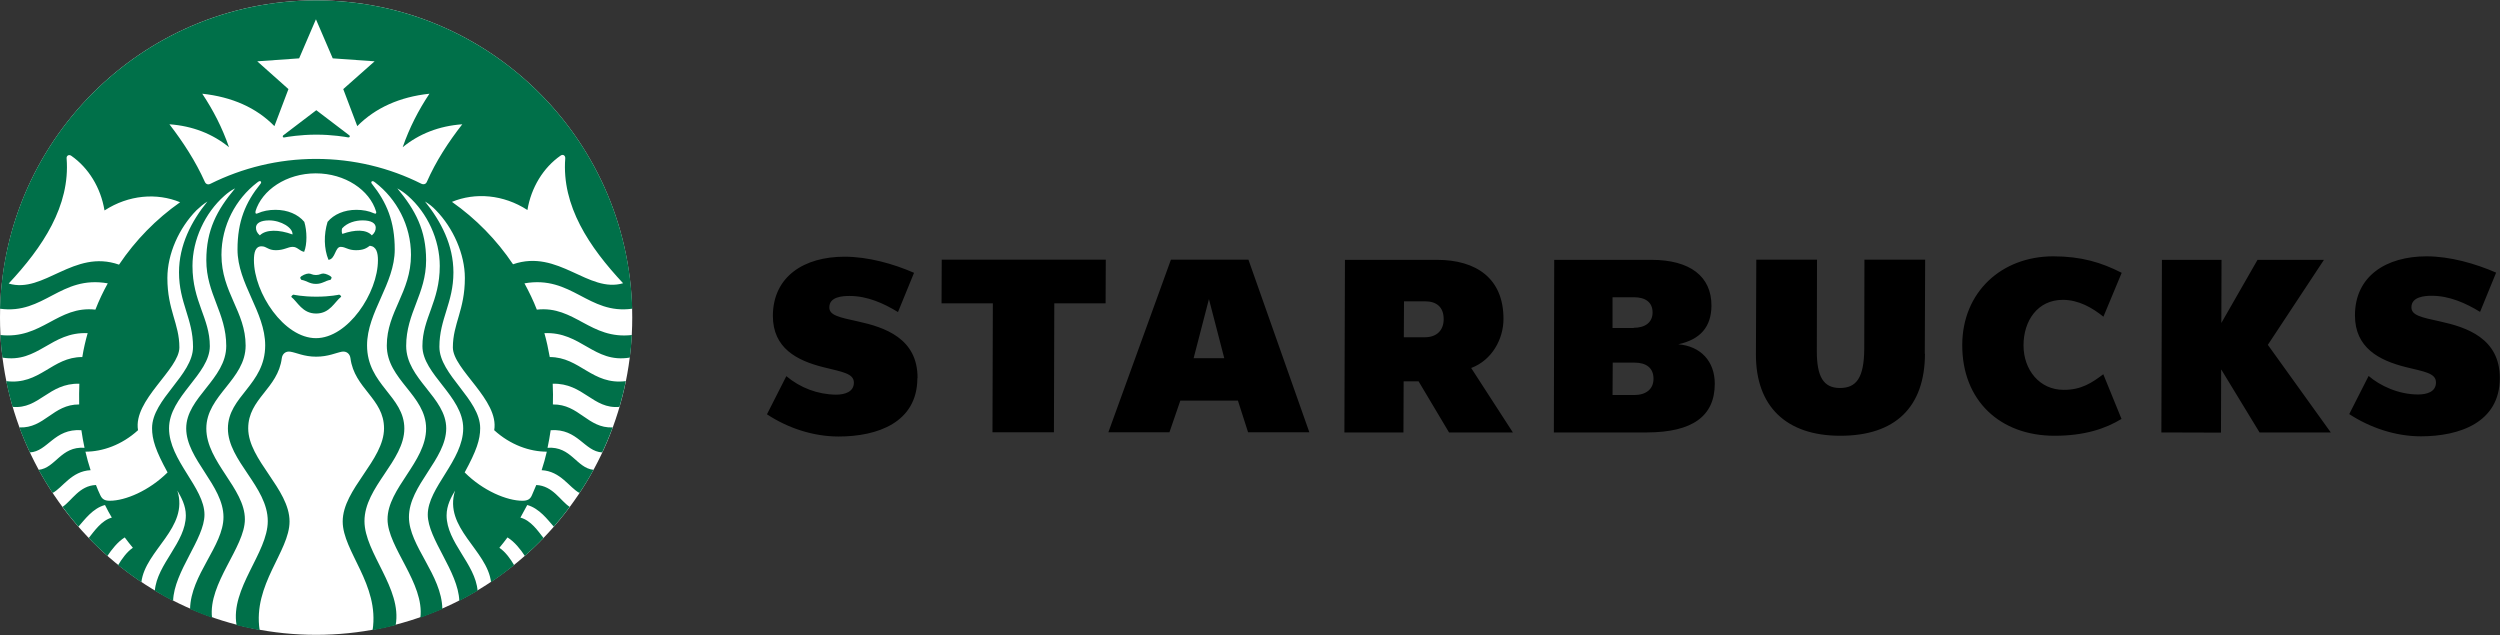 <svg width="1000" height="254" viewBox="0 0 1000 254" fill="none" xmlns="http://www.w3.org/2000/svg">
<rect x="0" y="0" width="1000" height="254" fill="#333333" stroke="none"/>
<g clip-path="url(#clip0_1235_15806)">
<path d="M684.581 122.309C684.655 110.531 675.944 103.939 660.59 103.939H621.689L621.541 172.974H658.893C676.904 172.9 685.91 166.53 685.91 153.493C685.91 144.53 680.3 138.456 671.294 137.716C680.152 135.79 684.507 130.753 684.581 122.309ZM653.504 131.197H645.015V118.901H653.578C658.081 118.901 661.033 120.827 661.033 124.975C661.033 128.901 658.154 131.123 653.43 131.123L653.504 131.197ZM653.652 158.011H645.015L645.089 145.049H653.799C658.45 145.049 661.402 147.123 661.402 151.493C661.402 155.641 658.45 158.011 653.652 158.011ZM588.471 147.197C596.812 144.086 601.389 135.568 601.389 127.642C601.463 111.346 590.464 103.939 574.815 103.939H537.98L537.759 172.974H561.38L561.454 152.53H567.433L579.613 172.974H605.154L588.471 147.197ZM569.943 134.901H561.528L561.602 120.531H570.091C574.594 120.531 577.472 122.827 577.472 127.642C577.472 132.234 574.594 134.901 569.943 134.901ZM999.927 151.197C999.927 135.271 986.567 130.901 976.158 128.605C968.26 126.901 964.569 126.086 964.569 122.901C964.569 118.679 969.884 118.309 972.689 118.309C979.775 118.309 986.345 121.272 992.029 124.753L998.451 109.05C990.11 105.42 979.997 102.531 970.622 102.531C954.53 102.531 941.981 110.383 941.981 126.16C941.981 139.123 951.651 144.16 962.281 146.827C969.662 148.678 974.387 149.197 974.387 152.975C974.387 156.752 970.77 157.789 967.227 157.789C959.402 157.789 952.02 154.308 947.444 150.382L939.693 165.641C947.96 171.048 958.147 174.53 968.334 174.53C983.835 174.53 999.854 168.974 999.927 151.345V151.197ZM367.02 151.197C367.094 135.271 353.733 130.901 343.325 128.605C335.5 126.901 331.662 126.086 331.735 122.901C331.735 118.679 337.05 118.383 339.855 118.383C346.942 118.383 353.511 121.346 359.195 124.827L365.617 109.124C357.276 105.494 347.237 102.679 337.788 102.679C321.696 102.679 309.221 110.531 309.147 126.308C309.147 139.271 318.744 144.234 329.447 146.901C336.829 148.752 341.553 149.345 341.553 153.049C341.553 156.752 337.936 157.863 334.393 157.863C327.085 157.789 320.072 155.123 314.536 150.456L306.785 165.715C315.053 171.196 325.239 174.604 335.426 174.604C350.928 174.604 366.872 169.048 366.946 151.345L367.02 151.197ZM888.464 147.864L888.39 173.048L864.547 172.974L864.768 103.939H888.611L888.538 129.197L903.006 103.939H929.58L907.139 137.938L932.311 172.974H903.818L888.538 147.864H888.464ZM841.295 149.715C836.939 152.975 832.584 156.012 825.424 155.937C815.828 155.937 809.406 147.938 809.406 138.16C809.406 128.234 815.09 119.938 825.129 119.938C831.477 119.938 836.939 123.123 841.368 126.679L848.676 109.124C840.556 104.976 832.51 102.531 821.29 102.531C800.621 102.531 784.972 116.827 784.898 137.938C784.825 160.234 800.031 174.307 821.807 174.307C833.765 174.307 842.18 171.493 848.602 167.567L841.295 149.641V149.715ZM483.577 119.642L477.45 143.271H489.704L483.577 119.642ZM499.226 172.9L495.166 160.234H472.135L467.78 172.9H443.347L468.371 103.865H499.374L523.734 172.9H499.3H499.226ZM376.616 121.346L376.69 103.865H442.313L442.239 121.346H421.718L421.571 172.9H396.99L397.137 121.346H376.616ZM769.987 141.493C769.913 162.826 758.177 174.307 736.105 174.307C714.477 174.307 702.297 162.53 702.371 141.716L702.518 103.865H726.804L726.73 140.53C726.73 150.678 729.388 155.197 735.958 155.197C742.527 155.197 745.628 151.197 745.701 139.493L745.775 103.865H770.061L769.913 141.493H769.987Z" fill="black"/>
<path d="M126.449 253.928C56.618 253.928 0 197.115 0 127.042C0 56.97 56.618 0.156 126.449 0.156C196.28 0.156 252.897 56.97 252.897 127.042C252.897 197.115 196.28 253.928 126.449 253.928Z" fill="white"/>
<path d="M126.449 53.859C120.174 53.859 114.859 54.748 113.752 54.97C113.088 55.118 112.866 54.451 113.383 54.081L126.522 44.081L139.662 54.081C140.179 54.451 139.883 55.044 139.293 54.97C138.186 54.748 132.871 53.859 126.596 53.859H126.449ZM116.41 118.672C119.067 120.746 120.912 125.413 126.449 125.413C131.985 125.413 133.83 120.746 136.488 118.672C136.34 118.08 135.676 117.857 135.676 117.857C135.676 117.857 132.206 118.672 126.522 118.672C120.839 118.672 117.369 117.857 117.369 117.857C117.369 117.857 116.705 118.08 116.557 118.672H116.41ZM123.496 109.413C122.463 109.413 120.543 110.228 120.1 110.969C120.1 111.339 120.248 111.635 120.543 111.932C122.758 112.302 123.791 113.561 126.375 113.561C128.958 113.561 129.992 112.302 132.206 111.932C132.502 111.635 132.575 111.339 132.649 110.969C132.206 110.228 130.287 109.413 129.328 109.413C128.294 109.413 127.925 110.006 126.375 110.006C124.825 110.006 124.529 109.413 123.422 109.413H123.496ZM251.864 143.042C237.543 145.412 232.45 132.598 217.76 133.264C218.646 136.375 219.311 139.561 219.901 142.82C232.007 142.82 236.879 154.153 250.314 152.449C249.649 155.931 248.764 159.338 247.804 162.745C237.174 163.782 233.41 153.19 221.082 153.486C221.23 156.449 221.23 159.042 221.156 161.782C231.638 161.634 235.107 171.412 245.073 170.967C243.818 174.375 242.415 177.708 240.865 180.967C233.705 180.597 231.195 171.338 220.27 172.078C219.901 174.449 219.532 176.819 219.015 179.115C228.538 178.449 230.531 187.189 237.396 187.93C235.698 191.115 233.779 194.226 231.786 197.189C227.726 195.041 224.256 188.448 216.653 188.078C217.465 185.634 218.129 183.189 218.72 180.671C211.929 180.671 204.178 178.004 197.682 172.078C199.749 160.005 181.147 147.783 181.147 138.968C181.147 129.413 185.945 124.079 185.945 111.191C185.945 101.635 181.295 91.191 174.356 84.08C173.027 82.673 171.625 81.562 170.001 80.599C176.423 88.599 181.369 98.006 181.369 108.969C181.369 121.117 175.758 127.561 175.758 138.746C175.758 149.931 192.072 159.708 192.072 171.264C192.072 175.856 190.596 180.3 185.871 188.967C193.179 196.3 202.776 200.3 208.976 200.3C210.969 200.3 212.076 199.707 212.741 198.152C213.331 196.819 213.922 195.411 214.512 194.004C221.156 194.3 224.182 200.374 227.873 202.744C225.88 205.485 223.74 208.078 221.525 210.67C219.089 207.929 215.767 203.337 210.895 202.004C210.01 203.707 209.124 205.337 208.164 207.041C212.372 208.152 215.177 212.374 217.391 215.189C215.029 217.707 212.519 220.077 209.936 222.374C208.312 219.855 205.802 216.67 202.997 214.966C201.964 216.374 200.856 217.781 199.749 219.114C202.185 220.744 204.252 223.633 205.654 226.077C202.702 228.447 199.601 230.744 196.427 232.892C194.877 220.003 177.309 211.189 182.033 196.226C180.483 198.819 178.637 202.152 178.637 206.152C178.637 216.966 190.153 225.559 191.039 236.299C188.676 237.707 186.24 239.04 183.731 240.373C183.288 228.522 171.108 215.633 171.108 205.855C171.108 195.041 185.281 184.152 185.281 171.338C185.281 158.523 168.967 149.708 168.967 138.449C168.967 127.19 175.906 120.746 175.906 106.376C175.906 95.858 170.96 85.191 163.21 78.377C161.881 77.192 160.478 76.229 158.928 75.34C166.162 84.08 170.444 92.006 170.444 104.08C170.444 117.635 162.471 125.116 162.471 138.375C162.471 151.634 178.49 158.968 178.49 171.338C178.49 183.708 163.579 194.078 163.579 206.818C163.579 218.374 176.718 229.929 176.94 243.632C174.061 244.892 171.108 246.003 168.155 247.114C169.853 233.262 155.016 218.966 155.016 207.707C155.016 195.337 170.444 184.745 170.444 171.412C170.444 158.079 154.721 151.931 154.721 138.227C154.721 124.598 164.391 116.968 164.391 101.932C164.391 90.154 158.633 79.562 150.144 73.043C149.996 72.895 149.775 72.747 149.627 72.673C148.815 72.081 148.151 72.821 148.741 73.488C154.721 80.969 157.895 88.599 157.895 99.784C157.895 113.561 146.822 124.82 146.822 138.153C146.822 153.931 161.733 158.449 161.733 171.412C161.733 184.374 145.789 194.745 145.789 208.448C145.789 221.188 160.921 235.336 158.264 250.077C155.237 250.891 152.137 251.558 149.037 252.077C151.842 233.781 137.078 220.596 137.078 208.596C137.078 195.633 153.613 184.078 153.613 171.338C153.613 159.412 141.729 155.486 140.179 143.264C139.957 141.561 138.628 140.375 136.783 140.672C134.347 141.116 131.321 142.672 126.449 142.672C121.577 142.672 118.55 141.042 116.114 140.672C114.269 140.375 112.94 141.561 112.719 143.264C111.169 155.486 99.284 159.412 99.284 171.338C99.284 184.004 115.819 195.559 115.819 208.596C115.819 220.596 101.056 233.781 103.861 252.077C100.76 251.484 97.66 250.817 94.633 250.077C92.05 235.336 107.109 221.188 107.109 208.448C107.109 194.67 91.164 184.374 91.164 171.412C91.164 158.449 106.075 153.931 106.075 138.153C106.075 124.746 95.003 113.561 95.003 99.784C95.003 88.525 98.177 80.969 104.23 73.488C104.82 72.747 104.156 72.081 103.344 72.673C103.196 72.821 102.975 72.969 102.827 73.043C94.338 79.562 88.581 90.154 88.581 101.932C88.581 117.043 98.251 124.598 98.251 138.227C98.251 151.857 82.528 158.079 82.528 171.412C82.528 184.745 97.955 195.337 97.955 207.707C97.955 218.966 83.192 233.262 84.816 247.114C81.863 246.077 78.91 244.892 76.032 243.632C76.253 229.929 89.392 218.374 89.392 206.818C89.392 194.152 74.481 183.708 74.481 171.338C74.481 158.968 90.5 151.634 90.5 138.375C90.5 125.116 82.528 117.635 82.528 104.08C82.528 92.006 86.735 84.08 94.043 75.34C92.419 76.155 91.09 77.118 89.688 78.377C82.011 85.191 76.991 95.858 76.991 106.376C76.991 120.746 83.93 127.19 83.93 138.449C83.93 149.708 67.616 158.523 67.616 171.338C67.616 184.152 81.789 195.041 81.789 205.855C81.789 215.559 69.609 228.522 69.24 240.373C66.731 239.114 64.295 237.781 61.932 236.299C62.818 225.559 74.334 216.966 74.334 206.152C74.334 202.226 72.488 198.893 70.938 196.226C75.662 211.189 58.094 220.003 56.544 232.892C53.37 230.744 50.269 228.447 47.243 226.077C48.645 223.707 50.712 220.744 53.148 219.114C52.041 217.781 50.934 216.374 49.9 214.966C47.095 216.67 44.586 219.929 42.962 222.374C40.378 220.077 37.868 217.707 35.506 215.189C37.721 212.448 40.599 208.152 44.733 207.041C43.773 205.411 42.814 203.707 42.002 202.004C37.13 203.263 33.808 207.929 31.372 210.67C29.158 208.152 27.017 205.485 25.024 202.744C28.715 200.3 31.741 194.226 38.385 194.004C38.902 195.411 39.492 196.744 40.157 198.152C40.895 199.707 41.928 200.3 43.921 200.3C50.122 200.3 59.644 196.3 67.026 188.967C62.228 180.226 60.825 175.782 60.825 171.264C60.825 159.708 77.213 150.005 77.213 138.746C77.213 127.487 71.603 121.117 71.603 108.969C71.603 98.006 76.548 88.525 82.97 80.599C81.346 81.636 80.018 82.747 78.615 84.08C71.603 91.191 66.952 101.561 66.952 111.191C66.952 124.079 71.75 129.413 71.75 138.968C71.75 147.783 53.148 160.079 55.215 172.078C48.719 178.004 40.968 180.671 34.177 180.671C34.768 183.189 35.432 185.634 36.244 188.078C28.567 188.448 25.098 195.041 21.038 197.189C19.045 194.152 17.199 191.115 15.428 187.93C22.219 187.263 24.286 178.449 33.808 179.115C33.291 176.819 32.922 174.449 32.553 172.078C21.628 171.338 19.119 180.597 11.958 180.967C10.408 177.708 9.006 174.375 7.751 170.967C17.79 171.412 21.186 161.708 31.668 161.782C31.594 158.968 31.668 156.079 31.741 153.486C19.414 153.19 15.649 163.782 5.02 162.745C4.06 159.412 3.174 155.931 2.51 152.449C15.944 154.153 20.816 142.746 32.922 142.82C33.439 139.561 34.177 136.375 35.063 133.264C20.373 132.598 15.28 145.412 0.96 143.042C0.591 140.079 0.295 137.042 0.148 134.005C16.756 135.857 23.031 122.154 38.163 123.857C39.566 120.228 41.264 116.672 43.109 113.339C24.138 110.006 17.642 125.931 0 123.487C1.919 55.044 57.799 0.156 126.449 0.156C195.099 0.156 250.978 55.044 252.897 123.487C235.255 125.931 228.759 110.006 209.788 113.339C211.634 116.746 213.331 120.228 214.734 123.857C229.866 122.154 236.141 135.931 252.75 134.005C252.602 137.042 252.307 140.079 251.938 143.042H251.864ZM41.781 84.08C40.304 75.118 35.432 67.118 28.493 62.303C27.534 61.636 26.5 62.303 26.648 63.414C28.124 82.377 17.052 98.895 3.469 113.413C17.495 117.635 29.453 99.487 47.612 105.858C54.182 96.08 62.449 87.636 72.046 80.895C62.745 77.043 51.45 77.932 41.854 84.154L41.781 84.08ZM102.237 84.599C102.015 85.266 102.31 85.71 103.049 85.34C105.189 84.377 107.551 83.932 110.209 83.932C115.007 83.932 119.215 85.71 121.724 88.747C122.832 92.376 122.905 97.71 121.651 100.747C119.657 100.302 118.993 98.747 117.074 98.747C115.155 98.747 113.678 100.08 110.357 100.08C107.109 100.08 106.739 98.524 104.599 98.524C102.089 98.524 101.572 101.117 101.572 104.08C101.572 117.191 113.604 135.264 126.375 135.264C139.145 135.264 151.177 117.191 151.177 104.08C151.177 101.117 150.587 98.599 147.929 98.302C146.601 99.265 145.42 100.08 142.393 100.08C139.145 100.08 138.259 98.747 136.266 98.747C133.978 98.747 134.199 103.635 131.394 103.932C129.549 99.487 129.475 93.784 131.025 88.747C133.535 85.71 137.743 83.932 142.541 83.932C145.124 83.932 147.56 84.377 149.627 85.34C150.365 85.71 150.661 85.266 150.439 84.599C147.856 76.006 138.038 69.34 126.301 69.34C114.564 69.34 104.746 76.006 102.163 84.599H102.237ZM136.857 91.339C136.635 92.006 136.635 92.895 136.931 93.562C142.024 91.784 146.527 91.71 148.741 94.154C149.922 93.117 150.292 92.154 150.292 91.043C150.292 89.34 148.594 88.154 145.051 88.154C142.246 88.154 138.924 89.043 136.857 91.339ZM117 93.784C117.222 91.117 112.423 88.154 107.625 88.154C104.156 88.154 102.384 89.34 102.384 91.043C102.384 92.154 102.753 93.117 103.934 94.154C106.37 91.71 111.611 91.784 117 93.784ZM161.069 58.896C163.8 51.044 167.343 44.155 171.772 37.489C159.962 38.748 150.144 43.118 142.91 50.451L137.3 35.637L149.849 24.526L133.092 23.341L126.375 7.712L119.657 23.341L102.901 24.526L115.376 35.637L109.766 50.451C102.532 43.044 92.714 38.748 80.903 37.489C85.332 44.155 88.876 51.044 91.607 58.896C85.111 53.562 77.065 50.377 67.764 49.711C73.3 56.896 78.246 64.525 81.937 72.747C82.38 73.71 83.266 74.007 84.225 73.488C96.922 67.192 111.242 63.562 126.375 63.562C141.507 63.562 155.828 67.118 168.524 73.488C169.484 73.932 170.37 73.636 170.739 72.747C174.356 64.525 179.302 56.896 184.912 49.711C175.611 50.377 167.565 53.562 161.069 58.896ZM249.28 113.339C235.698 98.821 224.625 82.377 226.102 63.34C226.176 62.229 225.216 61.562 224.256 62.229C217.317 67.044 212.446 75.043 210.969 84.006C201.373 77.784 190.079 76.895 180.778 80.747C190.374 87.488 198.642 95.932 205.211 105.709C223.37 99.413 235.329 117.487 249.354 113.265L249.28 113.339Z" fill="#007049"/>
</g>
<defs>
<clipPath id="clip0_1235_15806">
<rect width="1000" height="254" fill="white"/>
</clipPath>
</defs>
</svg>
